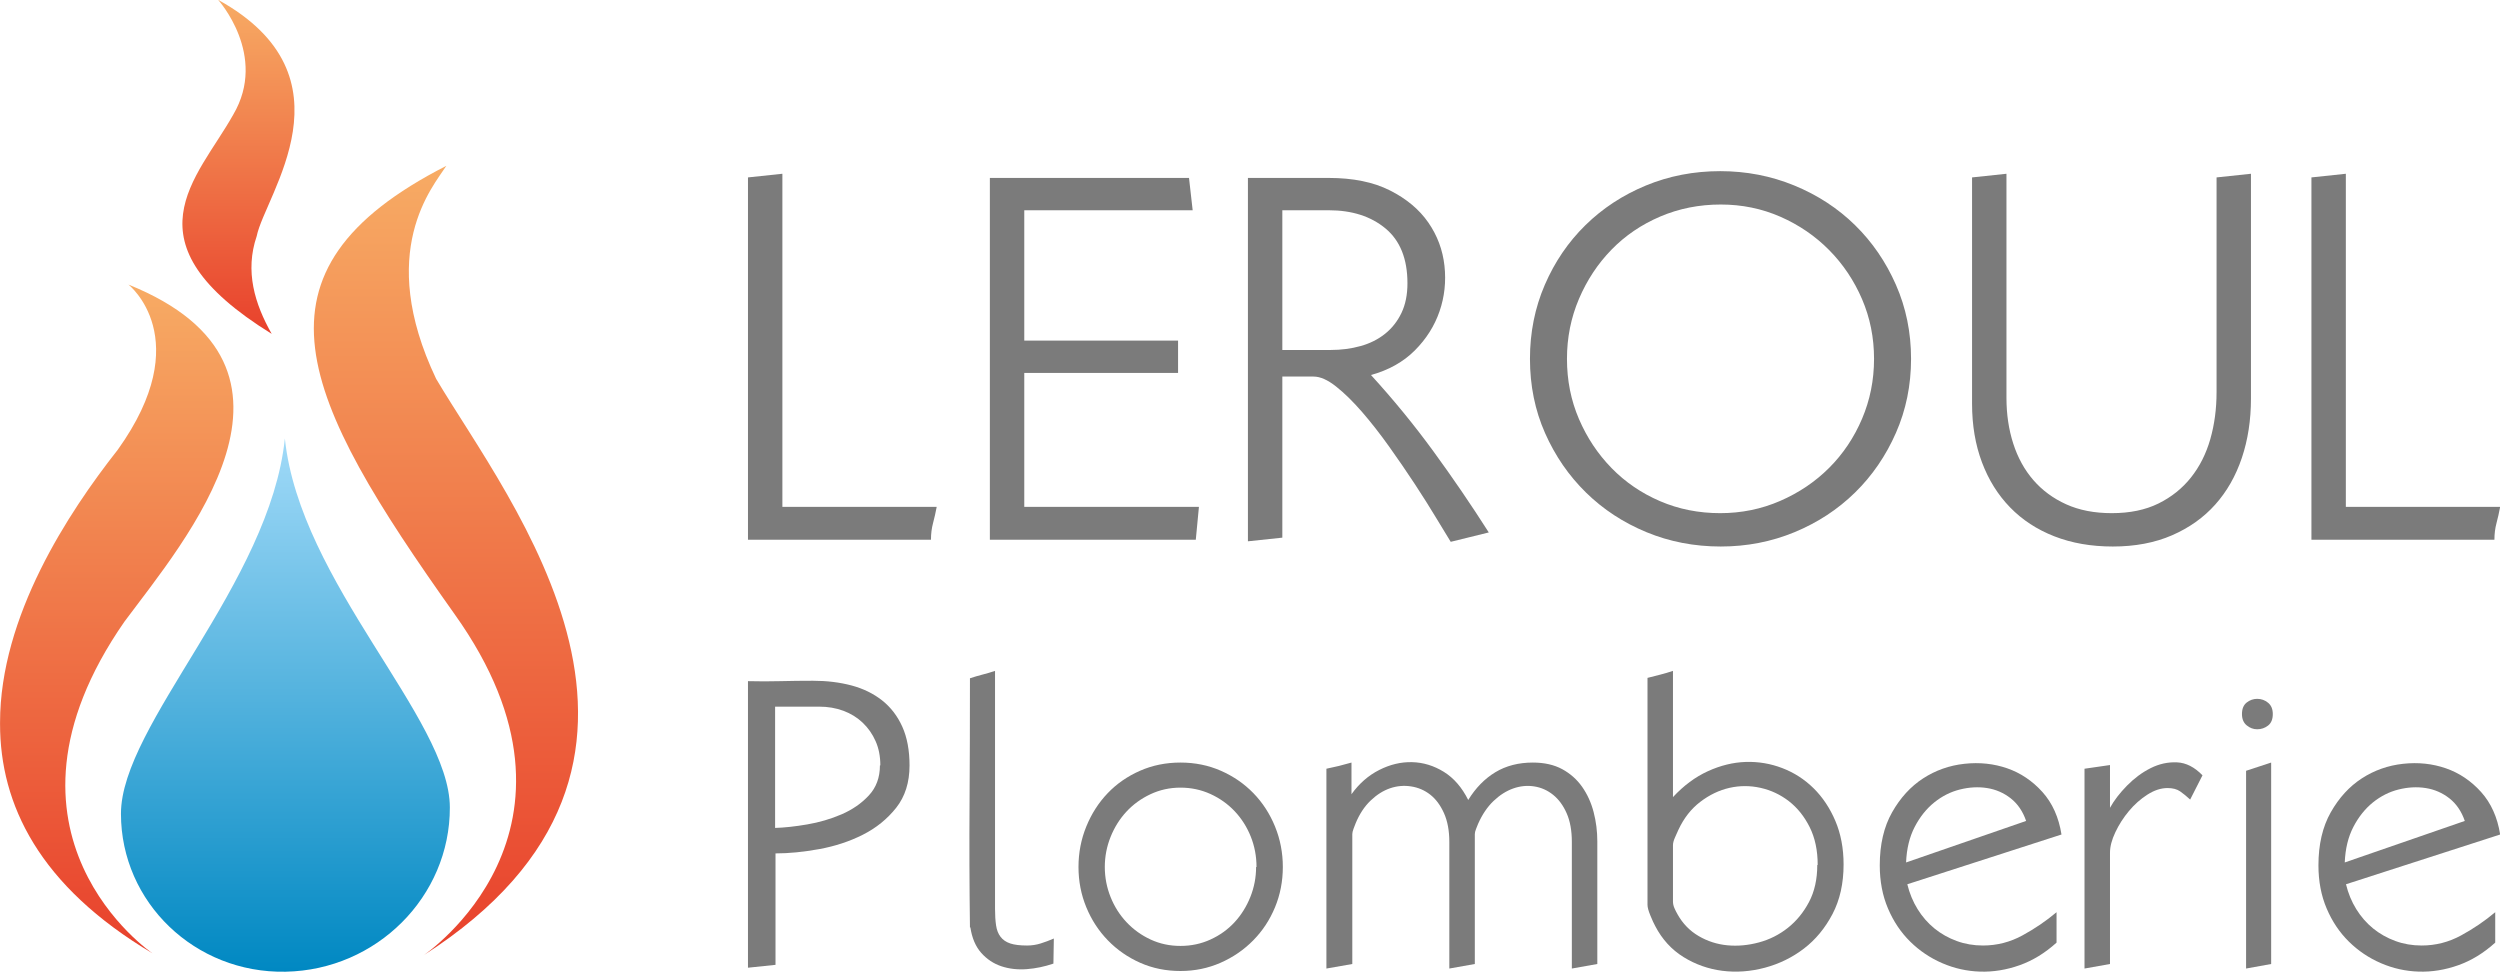 <?xml version="1.0" encoding="UTF-8" standalone="no"?>
<!DOCTYPE svg PUBLIC "-//W3C//DTD SVG 1.1//EN" "http://www.w3.org/Graphics/SVG/1.1/DTD/svg11.dtd">
<svg width="100%" height="100%" viewBox="0 0 2042 794" version="1.1" xmlns="http://www.w3.org/2000/svg" xmlns:xlink="http://www.w3.org/1999/xlink" xml:space="preserve" xmlns:serif="http://www.serif.com/" style="fill-rule:evenodd;clip-rule:evenodd;stroke-linejoin:round;stroke-miterlimit:2;">
    <g id="flamme" transform="matrix(4.167,0,0,4.167,0,0)">
        <g transform="matrix(-64.638,10.368,10.368,64.638,79.456,27.892)">
            <path d="M0.486,-0.51C0.486,-0.51 0.364,-0.322 0.496,-0.163C0.633,0.01 0.883,0.16 0.486,0.503C0.522,0.406 0.536,0.305 0.484,0.207C0.44,0.089 0.11,-0.216 0.486,-0.51Z" style="fill:url(#_Linear1);fill-rule:nonzero;"/>
        </g>
        <g transform="matrix(-5.7e-06,131.09,131.09,5.7e-06,38.156,55.783)">
            <path d="M0.247,-0.115C0.341,-0.189 0.496,-0.291 0.655,-0.291L0.657,-0.291C0.777,-0.291 0.899,-0.233 1,-0.063C1,-0.063 0.822,-0.326 0.504,-0.105C0.384,-0.016 0.124,0.209 -0,-0.099C-0,-0.099 0.081,0.004 0.247,-0.115Z" style="fill:url(#_Linear2);fill-rule:nonzero;"/>
        </g>
        <g transform="matrix(154.244,-12.078,-12.078,-154.244,16.52,109.138)">
            <path d="M0.462,-0.109C0.636,-0.398 0.389,-0.537 0.389,-0.537C0.785,-0.325 0.542,0.027 0.462,0.19C0.398,0.357 0.477,0.433 0.496,0.458C0.224,0.345 0.289,0.18 0.462,-0.109Z" style="fill:url(#_Linear3);fill-rule:nonzero;"/>
        </g>
        <g transform="matrix(2.024,104.488,104.488,-2.024,54.897,85.965)">
            <path d="M0.698,-0.312C0.864,-0.315 1,-0.179 1,-0.009C1,0.162 0.865,0.302 0.698,0.305C0.531,0.308 0.271,0.032 0,0.009C0.271,-0.024 0.531,-0.309 0.698,-0.312Z" style="fill:url(#_Linear4);fill-rule:nonzero;"/>
        </g>
    </g>
    <g id="Leroul-Klill" transform="matrix(4.167,0,0,4.167,0,0)">
        <g transform="matrix(1,0,0,1,182.893,37.331)">
            <path d="M0,65.196C-0.273,66.218 -0.409,67.308 -0.409,68.467L-36.277,68.467L-36.277,-2.556L-29.533,-3.271L-29.533,62.028L0.715,62.028C0.511,63.119 0.271,64.175 0,65.196" style="fill:rgb(123,123,123);fill-rule:nonzero;"/>
        </g>
        <g transform="matrix(1,0,0,1,234.395,34.878)">
            <path d="M0,70.92L-40.365,70.92L-40.365,0L-1.329,0L-0.613,6.336L-33.621,6.336L-33.621,31.883L-3.475,31.883L-3.475,38.219L-33.621,38.219L-33.621,64.482L0.613,64.482L0,70.92Z" style="fill:rgb(123,123,123);fill-rule:nonzero;"/>
        </g>
        <g transform="matrix(1,0,0,1,251.358,72.485)">
            <path d="M0,-3.885L9.503,-3.885C11.547,-3.885 13.489,-4.14 15.328,-4.651C17.167,-5.161 18.768,-5.962 20.132,-7.052C21.493,-8.141 22.566,-9.505 23.351,-11.14C24.133,-12.775 24.525,-14.716 24.525,-16.965C24.525,-21.732 23.095,-25.309 20.233,-27.695C17.372,-30.078 13.658,-31.271 9.095,-31.271L0,-31.271L0,-3.885ZM33.007,33.722C32.325,32.633 31.372,31.065 30.146,29.021C28.919,26.976 27.522,24.764 25.956,22.379C24.388,19.995 22.72,17.559 20.948,15.072C19.177,12.586 17.405,10.32 15.636,8.276C13.862,6.232 12.161,4.563 10.525,3.269C8.891,1.975 7.425,1.328 6.131,1.328L0,1.328L0,32.904L-6.745,33.619L-6.745,-37.607L9.095,-37.607C13.862,-37.607 17.865,-36.789 21.103,-35.154C24.337,-33.519 26.841,-31.425 28.612,-28.869C30.384,-26.315 31.439,-23.487 31.781,-20.388C32.121,-17.287 31.797,-14.308 30.81,-11.446C29.821,-8.585 28.204,-6.031 25.956,-3.782C23.708,-1.534 20.847,0.067 17.372,1.02C21.731,5.791 25.803,10.764 29.584,15.94C33.365,21.119 36.993,26.433 40.468,31.882L33.007,33.722Z" style="fill:rgb(123,123,123);fill-rule:nonzero;"/>
        </g>
        <g transform="matrix(1,0,0,1,364.992,82.038)">
            <path d="M0,-23.401C-1.566,-27.045 -3.713,-30.248 -6.437,-33.007C-9.163,-35.766 -12.349,-37.945 -15.992,-39.547C-19.639,-41.147 -23.539,-41.948 -27.693,-41.948C-31.918,-41.948 -35.869,-41.165 -39.547,-39.598C-43.227,-38.03 -46.412,-35.868 -49.102,-33.109C-51.794,-30.35 -53.922,-27.131 -55.489,-23.452C-57.057,-19.774 -57.84,-15.856 -57.84,-11.7C-57.84,-7.476 -57.057,-3.542 -55.489,0.102C-53.922,3.747 -51.794,6.949 -49.102,9.708C-46.412,12.467 -43.244,14.631 -39.598,16.197C-35.955,17.765 -32.02,18.548 -27.795,18.548C-23.641,18.548 -19.723,17.748 -16.042,16.146C-12.364,14.546 -9.163,12.383 -6.437,9.657C-3.713,6.933 -1.566,3.73 0,0.051C1.566,-3.627 2.351,-7.544 2.351,-11.7C2.351,-15.856 1.566,-19.756 0,-23.401M6.643,2.81C4.666,7.307 1.994,11.208 -1.38,14.512C-4.752,17.816 -8.703,20.404 -13.232,22.277C-17.766,24.15 -22.582,25.088 -27.693,25.088C-32.871,25.088 -37.726,24.15 -42.256,22.277C-46.787,20.404 -50.736,17.816 -54.109,14.512C-57.481,11.208 -60.156,7.324 -62.131,2.862C-64.107,-1.6 -65.095,-6.454 -65.095,-11.7C-65.095,-16.877 -64.124,-21.715 -62.182,-26.211C-60.24,-30.708 -57.584,-34.607 -54.211,-37.912C-50.839,-41.216 -46.889,-43.804 -42.357,-45.679C-37.828,-47.551 -32.974,-48.489 -27.795,-48.489C-22.687,-48.489 -17.85,-47.551 -13.284,-45.679C-8.721,-43.804 -4.752,-41.216 -1.38,-37.912C1.994,-34.607 4.666,-30.708 6.643,-26.211C8.619,-21.715 9.606,-16.877 9.606,-11.7C9.606,-6.523 8.619,-1.687 6.643,2.81" style="fill:rgb(123,123,123);fill-rule:nonzero;"/>
        </g>
        <g transform="matrix(1,0,0,1,393.299,107.126)">
            <path d="M0,-73.065L0,-29.124C0,-25.92 0.442,-22.942 1.328,-20.182C2.214,-17.423 3.526,-15.038 5.263,-13.029C7,-11.019 9.146,-9.435 11.7,-8.277C14.257,-7.118 17.236,-6.54 20.643,-6.54C24.184,-6.54 27.234,-7.169 29.789,-8.43C32.343,-9.69 34.472,-11.394 36.175,-13.54C37.878,-15.685 39.139,-18.189 39.957,-21.05C40.773,-23.912 41.183,-26.977 41.183,-30.248L41.183,-72.35L47.927,-73.065L47.927,-29.022C47.927,-24.796 47.33,-20.914 46.139,-17.372C44.946,-13.829 43.21,-10.78 40.927,-8.226C38.645,-5.671 35.817,-3.661 32.445,-2.197C29.073,-0.732 25.206,0 20.847,0C16.622,0 12.807,-0.664 9.402,-1.992C5.994,-3.321 3.099,-5.211 0.716,-7.665C-1.671,-10.116 -3.509,-13.062 -4.802,-16.503C-6.098,-19.943 -6.744,-23.775 -6.744,-28L-6.744,-72.35L0,-73.065Z" style="fill:rgb(123,123,123);fill-rule:nonzero;"/>
        </g>
        <g transform="matrix(1,0,0,1,489.357,37.331)">
            <path d="M0,65.196C-0.273,66.218 -0.41,67.308 -0.41,68.467L-36.279,68.467L-36.279,-2.556L-29.533,-3.271L-29.533,62.028L0.714,62.028C0.51,63.119 0.271,64.175 0,65.196" style="fill:rgb(123,123,123);fill-rule:nonzero;"/>
        </g>
        <g transform="matrix(1,0,0,1,171.634,177.843)">
            <path d="M0,-32.56C-0.617,-33.957 -1.462,-35.164 -2.539,-36.187C-3.614,-37.207 -4.873,-37.984 -6.326,-38.521C-7.775,-39.06 -9.362,-39.328 -11.08,-39.328L-19.701,-39.328L-19.701,-15.556C-17.877,-15.608 -15.782,-15.837 -13.418,-16.241C-11.054,-16.644 -8.811,-17.3 -6.686,-18.214C-4.564,-19.129 -2.777,-20.362 -1.328,-21.923C0.122,-23.481 0.846,-25.441 0.846,-27.806L0.928,-27.806C0.928,-29.576 0.62,-31.164 0,-32.56M-19.622,11.281L-25.019,11.844L-25.019,-44.326C-22.872,-44.27 -20.75,-44.27 -18.655,-44.326C-16.559,-44.378 -14.438,-44.404 -12.287,-44.404C-9.549,-44.404 -7.024,-44.096 -4.712,-43.479C-2.404,-42.86 -0.404,-41.879 1.292,-40.539C2.984,-39.194 4.298,-37.476 5.24,-35.38C6.177,-33.285 6.65,-30.76 6.65,-27.806C6.65,-24.474 5.774,-21.707 4.03,-19.503C2.285,-17.3 0.108,-15.542 -2.496,-14.227C-5.103,-12.909 -7.952,-11.971 -11.041,-11.407C-14.129,-10.843 -16.989,-10.561 -19.622,-10.561L-19.622,11.281Z" style="fill:rgb(123,123,123);fill-rule:nonzero;"/>
        </g>
        <g transform="matrix(1,0,0,1,206.568,137.64)">
            <path d="M0,46.326L-0.082,51.241C-1.8,51.831 -3.548,52.195 -5.318,52.33C-7.092,52.461 -8.745,52.274 -10.276,51.766C-11.808,51.254 -13.123,50.382 -14.224,49.146C-15.326,47.91 -16.038,46.244 -16.359,44.149L-16.441,44.149C-16.549,35.928 -16.576,27.789 -16.52,19.733C-16.467,11.673 -16.441,3.534 -16.441,-4.686C-15.634,-4.955 -14.814,-5.195 -13.981,-5.411C-13.149,-5.624 -12.329,-5.867 -11.526,-6.135L-11.526,40.522C-11.526,41.759 -11.457,42.834 -11.322,43.745C-11.191,44.66 -10.893,45.411 -10.437,46.001C-9.981,46.595 -9.348,47.024 -8.542,47.293C-7.738,47.562 -6.637,47.697 -5.24,47.697C-4.325,47.697 -3.439,47.562 -2.581,47.293C-1.722,47.024 -0.862,46.703 0,46.326" style="fill:rgb(123,123,123);fill-rule:nonzero;"/>
        </g>
        <g transform="matrix(1,0,0,1,245.17,175.825)">
            <path d="M0,-11.845C-0.754,-13.724 -1.801,-15.376 -3.145,-16.803C-4.49,-18.222 -6.073,-19.354 -7.9,-20.187C-9.726,-21.02 -11.688,-21.436 -13.782,-21.436C-15.878,-21.436 -17.839,-21.003 -19.665,-20.144C-21.492,-19.285 -23.062,-18.144 -24.38,-16.721C-25.695,-15.298 -26.731,-13.645 -27.482,-11.766C-28.233,-9.885 -28.61,-7.923 -28.61,-5.884C-28.61,-3.841 -28.233,-1.88 -27.482,0.002C-26.731,1.881 -25.682,3.534 -24.337,4.957C-22.997,6.38 -21.426,7.508 -19.625,8.341C-17.825,9.174 -15.878,9.59 -13.782,9.59C-11.688,9.59 -9.726,9.174 -7.9,8.341C-6.073,7.508 -4.503,6.38 -3.184,4.957C-1.87,3.534 -0.837,1.881 -0.083,0.002C0.668,-1.88 1.045,-3.841 1.045,-5.884L1.127,-5.884C1.127,-7.976 0.75,-9.963 0,-11.845M4.754,2.015C3.731,4.488 2.308,6.649 0.481,8.502C-1.345,10.357 -3.479,11.82 -5.925,12.896C-8.369,13.967 -10.988,14.506 -13.782,14.506C-16.628,14.506 -19.261,13.967 -21.678,12.896C-24.098,11.82 -26.207,10.357 -28.007,8.502C-29.807,6.649 -31.217,4.488 -32.236,2.015C-33.256,-0.454 -33.768,-3.087 -33.768,-5.884C-33.768,-8.674 -33.256,-11.32 -32.236,-13.819C-31.217,-16.318 -29.817,-18.495 -28.046,-20.347C-26.272,-22.2 -24.164,-23.663 -21.721,-24.738C-19.275,-25.814 -16.628,-26.351 -13.782,-26.351C-10.936,-26.351 -8.29,-25.814 -5.844,-24.738C-3.401,-23.663 -1.279,-22.2 0.521,-20.347C2.321,-18.495 3.731,-16.318 4.754,-13.819C5.774,-11.32 6.286,-8.674 6.286,-5.884C6.286,-3.087 5.774,-0.454 4.754,2.015" style="fill:rgb(123,123,123);fill-rule:nonzero;"/>
        </g>
        <g transform="matrix(1,0,0,1,308.107,149.339)">
            <path d="M0,40.51L0,15.687C0,13.487 -0.338,11.618 -1.01,10.087C-1.682,8.555 -2.567,7.348 -3.67,6.46C-4.771,5.574 -6.004,5.024 -7.375,4.811C-8.745,4.594 -10.115,4.729 -11.483,5.211C-12.854,5.697 -14.143,6.516 -15.353,7.67C-16.562,8.827 -17.568,10.316 -18.376,12.143C-18.484,12.411 -18.615,12.746 -18.779,13.15C-18.939,13.553 -19.018,13.89 -19.018,14.156L-19.018,39.621L-24.016,40.51L-24.016,15.687C-24.016,13.487 -24.367,11.605 -25.064,10.048C-25.764,8.49 -26.662,7.28 -27.764,6.421C-28.865,5.562 -30.115,5.024 -31.512,4.811C-32.908,4.594 -34.279,4.716 -35.621,5.172C-36.965,5.631 -38.24,6.434 -39.447,7.588C-40.656,8.746 -41.637,10.238 -42.389,12.061C-42.496,12.333 -42.631,12.68 -42.791,13.11C-42.952,13.54 -43.034,13.89 -43.034,14.156L-43.034,39.621L-48.11,40.51L-48.11,1.344C-46.5,1.024 -44.86,0.62 -43.195,0.135L-43.195,6.343C-41.693,4.247 -39.88,2.66 -37.756,1.588C-35.633,0.512 -33.486,0 -31.309,0.056C-29.135,0.109 -27.064,0.741 -25.104,1.948C-23.144,3.158 -21.547,4.997 -20.311,7.47C-18.857,5.106 -17.084,3.293 -14.992,2.03C-12.896,0.767 -10.45,0.135 -7.656,0.135C-5.4,0.135 -3.479,0.568 -1.896,1.424C-0.312,2.286 0.993,3.44 2.014,4.889C3.033,6.343 3.787,7.991 4.27,9.847C4.754,11.7 4.994,13.622 4.994,15.609L4.994,39.621L0,40.51Z" style="fill:rgb(123,123,123);fill-rule:nonzero;"/>
        </g>
        <g transform="matrix(1,0,0,1,354.725,160.016)">
            <path d="M0,2.112C-1.049,0.017 -2.406,-1.676 -4.068,-2.968C-5.734,-4.256 -7.59,-5.128 -9.63,-5.584C-11.672,-6.04 -13.699,-6.04 -15.716,-5.584C-17.729,-5.128 -19.637,-4.217 -21.434,-2.846C-23.238,-1.475 -24.674,0.364 -25.746,2.676C-25.906,3.05 -26.123,3.535 -26.393,4.125C-26.66,4.716 -26.795,5.227 -26.795,5.656L-26.795,16.697C-26.795,17.127 -26.7,17.556 -26.514,17.986C-26.326,18.415 -26.123,18.819 -25.906,19.195C-24.887,21.022 -23.504,22.445 -21.76,23.465C-20.015,24.488 -18.132,25.091 -16.115,25.279C-14.102,25.468 -12.047,25.279 -9.951,24.715C-7.855,24.15 -5.964,23.196 -4.271,21.855C-2.58,20.511 -1.195,18.819 -0.121,16.776C0.951,14.736 1.49,12.32 1.49,9.526L1.572,9.526C1.572,6.676 1.047,4.207 0,2.112M-29.252,-27.786C-28.422,-28 -27.602,-28.242 -26.795,-28.511L-26.795,-3.771C-24.699,-6.03 -22.418,-7.722 -19.945,-8.85C-17.473,-9.978 -15.004,-10.581 -12.531,-10.663C-10.059,-10.742 -7.669,-10.339 -5.36,-9.453C-3.049,-8.568 -1.006,-7.25 0.766,-5.505C2.539,-3.758 3.962,-1.623 5.037,0.902C6.109,3.426 6.647,6.276 6.647,9.444C6.647,13.152 5.923,16.389 4.474,19.153C3.021,21.921 1.154,24.18 -1.127,25.924C-3.412,27.669 -5.964,28.918 -8.783,29.672C-11.604,30.423 -14.385,30.623 -17.125,30.276C-19.863,29.924 -22.401,29.026 -24.74,27.577C-27.077,26.124 -28.917,24.111 -30.262,21.53C-30.53,21.049 -30.852,20.35 -31.225,19.435C-31.603,18.524 -31.789,17.825 -31.789,17.34L-31.789,-27.14C-30.934,-27.357 -30.088,-27.57 -29.252,-27.786" style="fill:rgb(123,123,123);fill-rule:nonzero;"/>
        </g>
        <g transform="matrix(1,0,0,1,397.153,179.012)">
            <path d="M0,-18.095C-0.644,-19.973 -1.653,-21.452 -3.021,-22.528C-4.391,-23.6 -5.936,-24.272 -7.657,-24.541C-9.375,-24.81 -11.149,-24.715 -12.976,-24.259C-14.802,-23.803 -16.481,-22.957 -18.012,-21.721C-19.54,-20.485 -20.819,-18.888 -21.839,-16.927C-22.858,-14.963 -23.423,-12.642 -23.53,-9.956L0,-18.095ZM6.932,-15.435L-23.288,-5.683C-22.858,-3.912 -22.189,-2.286 -21.274,-0.807C-20.36,0.668 -19.259,1.93 -17.97,2.98C-16.681,4.026 -15.231,4.845 -13.618,5.436C-12.008,6.03 -10.286,6.324 -8.46,6.324C-5.722,6.324 -3.142,5.665 -0.725,4.347C1.692,3.032 3.921,1.514 5.964,-0.204L5.964,5.757C3.708,7.8 1.288,9.279 -1.289,10.191C-3.866,11.105 -6.446,11.522 -9.024,11.44C-11.604,11.361 -14.077,10.807 -16.438,9.787C-18.802,8.767 -20.897,7.357 -22.724,5.557C-24.55,3.757 -26.003,1.596 -27.075,-0.929C-28.151,-3.454 -28.688,-6.274 -28.688,-9.392C-28.688,-13.474 -27.882,-16.941 -26.272,-19.786C-24.659,-22.633 -22.632,-24.849 -20.187,-26.436C-17.743,-28.02 -15.041,-28.975 -12.087,-29.296C-9.132,-29.617 -6.339,-29.322 -3.706,-28.41C-1.076,-27.496 1.224,-25.951 3.184,-23.777C5.145,-21.6 6.394,-18.82 6.932,-15.435" style="fill:rgb(123,123,123);fill-rule:nonzero;"/>
        </g>
        <g transform="matrix(1,0,0,1,429.307,182.474)">
            <path d="M0,-25.747C-0.697,-26.393 -1.357,-26.927 -1.973,-27.357C-2.593,-27.787 -3.412,-28.003 -4.432,-28.003C-5.721,-28.003 -7.036,-27.573 -8.381,-26.714C-9.725,-25.855 -10.932,-24.78 -12.008,-23.491C-13.082,-22.203 -13.969,-20.818 -14.666,-19.339C-15.365,-17.861 -15.713,-16.533 -15.713,-15.352L-15.713,6.486L-20.709,7.375L-20.709,-31.79L-15.713,-32.515L-15.713,-24.134C-14.906,-25.586 -13.795,-27.036 -12.368,-28.488C-10.944,-29.937 -9.4,-31.079 -7.734,-31.912C-6.072,-32.744 -4.351,-33.122 -2.576,-33.039C-0.807,-32.96 0.859,-32.111 2.417,-30.501L0,-25.747Z" style="fill:rgb(123,123,123);fill-rule:nonzero;"/>
        </g>
        <g transform="matrix(1,0,0,1,440.269,136.984)">
            <path d="M0,52.865L0,14.103C0.803,13.834 1.623,13.566 2.456,13.297C3.289,13.028 4.108,12.759 4.915,12.49L4.915,51.976L0,52.865ZM4.309,5.237C3.691,5.722 2.98,5.965 2.174,5.965C1.42,5.965 0.737,5.709 0.117,5.197C-0.499,4.689 -0.807,3.948 -0.807,2.981C-0.807,1.961 -0.499,1.21 0.117,0.724C0.737,0.242 1.42,0 2.174,0C2.98,0 3.691,0.256 4.309,0.764C4.928,1.276 5.236,2.013 5.236,2.981C5.236,4.004 4.928,4.755 4.309,5.237" style="fill:rgb(123,123,123);fill-rule:nonzero;"/>
        </g>
        <g transform="matrix(1,0,0,1,483.14,179.012)">
            <path d="M0,-18.095C-0.644,-19.973 -1.653,-21.452 -3.021,-22.528C-4.392,-23.6 -5.935,-24.272 -7.657,-24.541C-9.376,-24.81 -11.149,-24.715 -12.976,-24.259C-14.802,-23.803 -16.48,-22.957 -18.013,-21.721C-19.54,-20.485 -20.819,-18.888 -21.839,-16.927C-22.858,-14.963 -23.423,-12.642 -23.53,-9.956L0,-18.095ZM6.932,-15.435L-23.288,-5.683C-22.858,-3.912 -22.189,-2.286 -21.274,-0.807C-20.359,0.668 -19.258,1.93 -17.97,2.98C-16.681,4.026 -15.231,4.845 -13.618,5.436C-12.009,6.03 -10.286,6.324 -8.46,6.324C-5.723,6.324 -3.142,5.665 -0.726,4.347C1.692,3.032 3.921,1.514 5.964,-0.204L5.964,5.757C3.708,7.8 1.288,9.279 -1.288,10.191C-3.866,11.105 -6.447,11.522 -9.024,11.44C-11.604,11.361 -14.077,10.807 -16.438,9.787C-18.802,8.767 -20.897,7.357 -22.724,5.557C-24.55,3.757 -26.003,1.596 -27.075,-0.929C-28.151,-3.454 -28.688,-6.274 -28.688,-9.392C-28.688,-13.474 -27.882,-16.941 -26.272,-19.786C-24.659,-22.633 -22.632,-24.849 -20.187,-26.436C-17.743,-28.02 -15.041,-28.975 -12.087,-29.296C-9.132,-29.617 -6.339,-29.322 -3.706,-28.41C-1.075,-27.496 1.224,-25.951 3.184,-23.777C5.145,-21.6 6.394,-18.82 6.932,-15.435" style="fill:rgb(123,123,123);fill-rule:nonzero;"/>
        </g>
    </g>
    <g id="plombier---Montez" serif:id="plombier - Montez">
    </g>
    <defs>
        <linearGradient id="_Linear1" x1="0" y1="0" x2="1" y2="0" gradientUnits="userSpaceOnUse" gradientTransform="matrix(0.158,0.987,0.987,-0.158,0.426,-0.5)"><stop offset="0" style="stop-color:rgb(247,171,100);stop-opacity:1"/><stop offset="1" style="stop-color:rgb(232,65,44);stop-opacity:1"/></linearGradient>
        <linearGradient id="_Linear2" x1="0" y1="0" x2="1" y2="0" gradientUnits="userSpaceOnUse" gradientTransform="matrix(1,0,0,-1,0,-0.117)"><stop offset="0" style="stop-color:rgb(247,171,100);stop-opacity:1"/><stop offset="1" style="stop-color:rgb(232,65,44);stop-opacity:1"/></linearGradient>
        <linearGradient id="_Linear3" x1="0" y1="0" x2="1" y2="0" gradientUnits="userSpaceOnUse" gradientTransform="matrix(-0.078,-0.997,-0.997,0.078,0.495,0.458)"><stop offset="0" style="stop-color:rgb(247,171,100);stop-opacity:1"/><stop offset="1" style="stop-color:rgb(232,65,44);stop-opacity:1"/></linearGradient>
        <linearGradient id="_Linear4" x1="0" y1="0" x2="1" y2="0" gradientUnits="userSpaceOnUse" gradientTransform="matrix(1,-0.019,-0.019,-1,9.77072e-05,0.01)"><stop offset="0" style="stop-color:rgb(161,218,248);stop-opacity:1"/><stop offset="1" style="stop-color:rgb(0,136,194);stop-opacity:1"/></linearGradient>
    </defs>
</svg>

